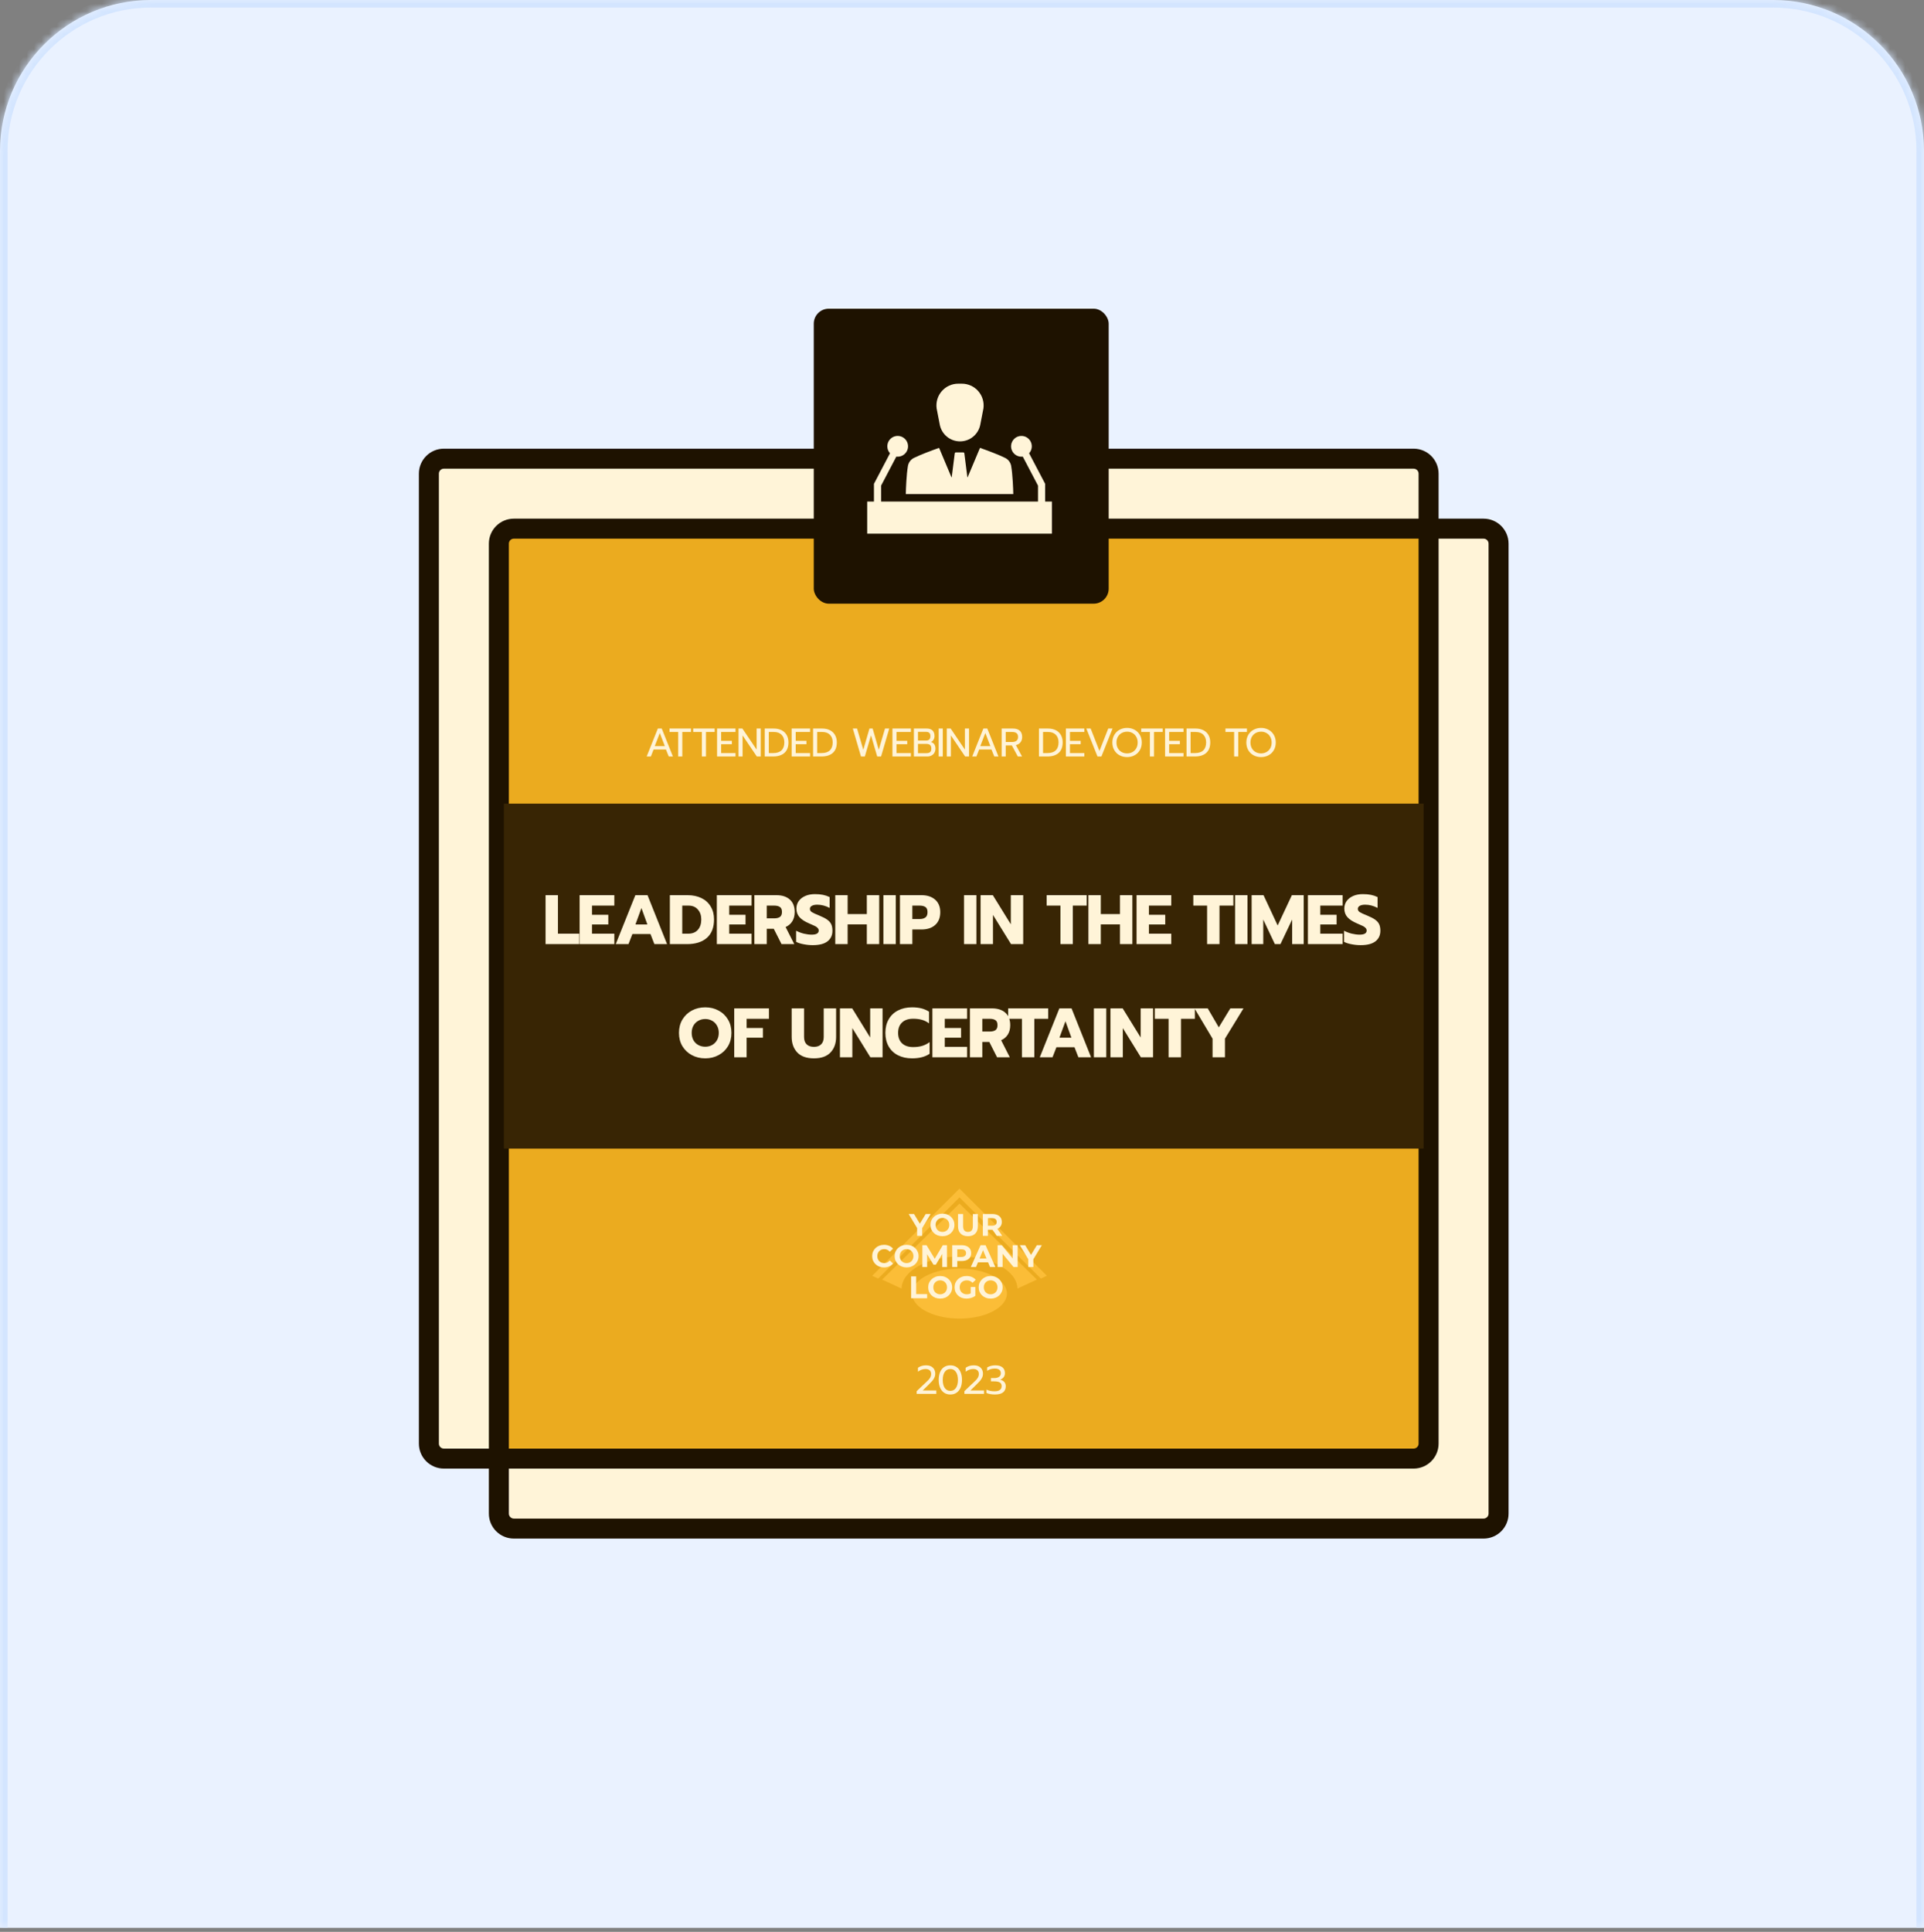<svg width="255" height="256" viewBox="0 0 255 256" fill="none" xmlns="http://www.w3.org/2000/svg">
<rect x="0" y="0" width="255" height="256" fill="#808080" stroke="none"/>
<mask id="path-1-inside-1_49_162" fill="white">
<path d="M0 20C0 8.954 8.954 0 20 0H235C246.046 0 255 8.954 255 20V255.467H0V20Z"/>
</mask>
<path d="M0 20C0 8.954 8.954 0 20 0H235C246.046 0 255 8.954 255 20V255.467H0V20Z" fill="#EAF2FF"/>
<path d="M-1 20C-1 8.402 8.402 -1 20 -1H235C246.598 -1 256 8.402 256 20H254C254 9.507 245.493 1 235 1H20C9.507 1 1 9.507 1 20H-1ZM255 255.467H0H255ZM-1 255.467V20C-1 8.402 8.402 -1 20 -1V1C9.507 1 1 9.507 1 20V255.467H-1ZM235 -1C246.598 -1 256 8.402 256 20V255.467H254V20C254 9.507 245.493 1 235 1V-1Z" fill="#D3E5FF" mask="url(#path-1-inside-1_49_162)"/>
<path fill-rule="evenodd" clip-rule="evenodd" d="M191.328 68.753V192.602C191.328 193.7 190.438 194.59 189.341 194.59H64.129V70.741C64.129 69.643 65.019 68.753 66.117 68.753H191.328Z" fill="#EBAB1F"/>
<path d="M127.167 159.494L137.42 169.565L134.848 170.757C134.801 168.402 131.379 166.501 127.17 166.501C122.961 166.501 119.539 168.4 119.491 170.757L116.919 169.565L127.167 159.494Z" fill="#FBBD37"/>
<path d="M138.742 169.059L137.948 169.43L127.17 158.671L116.39 169.432L115.596 169.061L127.17 157.507L138.742 169.059Z" fill="#FBBD37"/>
<path d="M133.452 171.42C133.452 173.186 130.832 174.63 127.53 174.729L127.332 174.733H127.008L126.81 174.729C123.507 174.63 120.887 173.186 120.887 171.42C120.887 171.359 120.89 171.299 120.896 171.238C121.075 169.493 123.815 168.108 127.17 168.108C130.526 168.108 133.265 169.494 133.443 171.238C133.449 171.299 133.452 171.359 133.452 171.42Z" fill="#FBBD37"/>
<path d="M121.553 163.768V162.585L121.707 162.99L120.431 160.873H121.144L122.121 162.498H121.711L122.692 160.873H123.35L122.075 162.99L122.224 162.585V163.768H121.553Z" fill="#FFF4D8"/>
<path d="M124.914 163.817C124.684 163.817 124.472 163.78 124.276 163.706C124.083 163.631 123.914 163.526 123.771 163.391C123.63 163.256 123.52 163.098 123.44 162.916C123.362 162.734 123.324 162.535 123.324 162.32C123.324 162.105 123.362 161.907 123.44 161.725C123.52 161.543 123.631 161.385 123.775 161.25C123.918 161.115 124.087 161.01 124.28 160.935C124.473 160.861 124.683 160.824 124.909 160.824C125.139 160.824 125.348 160.861 125.539 160.935C125.732 161.01 125.899 161.115 126.04 161.25C126.183 161.385 126.295 161.543 126.375 161.725C126.455 161.904 126.495 162.103 126.495 162.32C126.495 162.535 126.455 162.735 126.375 162.92C126.295 163.102 126.183 163.26 126.04 163.395C125.899 163.528 125.732 163.631 125.539 163.706C125.348 163.78 125.14 163.817 124.914 163.817ZM124.909 163.247C125.039 163.247 125.158 163.225 125.265 163.18C125.376 163.136 125.473 163.073 125.555 162.99C125.638 162.908 125.702 162.81 125.746 162.697C125.793 162.584 125.816 162.458 125.816 162.32C125.816 162.183 125.793 162.057 125.746 161.944C125.702 161.831 125.638 161.733 125.555 161.651C125.475 161.568 125.38 161.505 125.27 161.46C125.159 161.416 125.039 161.394 124.909 161.394C124.78 161.394 124.66 161.416 124.549 161.46C124.442 161.505 124.346 161.568 124.263 161.651C124.181 161.733 124.116 161.831 124.069 161.944C124.025 162.057 124.003 162.183 124.003 162.32C124.003 162.456 124.025 162.581 124.069 162.697C124.116 162.81 124.179 162.908 124.259 162.99C124.342 163.073 124.439 163.136 124.549 163.18C124.66 163.225 124.78 163.247 124.909 163.247Z" fill="#FFF4D8"/>
<path d="M128.287 163.817C127.876 163.817 127.554 163.703 127.322 163.474C127.09 163.245 126.975 162.919 126.975 162.494V160.873H127.645V162.469C127.645 162.745 127.702 162.943 127.815 163.065C127.928 163.186 128.087 163.247 128.291 163.247C128.495 163.247 128.654 163.186 128.767 163.065C128.881 162.943 128.937 162.745 128.937 162.469V160.873H129.6V162.494C129.6 162.919 129.484 163.245 129.252 163.474C129.02 163.703 128.698 163.817 128.287 163.817Z" fill="#FFF4D8"/>
<path d="M130.262 163.768V160.873H131.517C131.777 160.873 132 160.916 132.188 161.002C132.376 161.084 132.52 161.204 132.623 161.361C132.725 161.518 132.776 161.706 132.776 161.924C132.776 162.139 132.725 162.325 132.623 162.482C132.52 162.636 132.376 162.755 132.188 162.837C132 162.92 131.777 162.961 131.517 162.961H130.635L130.933 162.668V163.768H130.262ZM132.105 163.768L131.38 162.717H132.097L132.83 163.768H132.105ZM130.933 162.742L130.635 162.428H131.48C131.687 162.428 131.841 162.384 131.944 162.296C132.046 162.205 132.097 162.081 132.097 161.924C132.097 161.764 132.046 161.64 131.944 161.551C131.841 161.463 131.687 161.419 131.48 161.419H130.635L130.933 161.101V162.742Z" fill="#FFF4D8"/>
<path d="M117.166 167.952C116.942 167.952 116.734 167.916 116.54 167.844C116.35 167.77 116.184 167.665 116.044 167.53C115.903 167.395 115.792 167.237 115.712 167.055C115.635 166.873 115.596 166.673 115.596 166.455C115.596 166.237 115.635 166.038 115.712 165.856C115.792 165.674 115.903 165.515 116.044 165.38C116.187 165.245 116.354 165.142 116.545 165.07C116.735 164.996 116.943 164.958 117.17 164.958C117.421 164.958 117.647 165.003 117.849 165.091C118.053 165.176 118.224 165.303 118.362 165.471L117.932 165.868C117.832 165.755 117.722 165.671 117.6 165.616C117.479 165.558 117.347 165.529 117.203 165.529C117.068 165.529 116.943 165.551 116.83 165.595C116.717 165.639 116.619 165.703 116.536 165.785C116.454 165.868 116.389 165.966 116.342 166.079C116.298 166.192 116.275 166.317 116.275 166.455C116.275 166.593 116.298 166.718 116.342 166.831C116.389 166.944 116.454 167.042 116.536 167.125C116.619 167.208 116.717 167.271 116.83 167.315C116.943 167.359 117.068 167.381 117.203 167.381C117.347 167.381 117.479 167.354 117.6 167.299C117.722 167.241 117.832 167.154 117.932 167.038L118.362 167.435C118.224 167.603 118.053 167.731 117.849 167.82C117.647 167.908 117.42 167.952 117.166 167.952Z" fill="#FFF4D8"/>
<path d="M120.162 167.952C119.933 167.952 119.721 167.915 119.525 167.84C119.332 167.766 119.163 167.661 119.02 167.526C118.879 167.391 118.768 167.232 118.688 167.051C118.611 166.869 118.572 166.67 118.572 166.455C118.572 166.24 118.611 166.042 118.688 165.86C118.768 165.678 118.88 165.519 119.024 165.384C119.167 165.249 119.336 165.144 119.529 165.07C119.722 164.996 119.932 164.958 120.158 164.958C120.387 164.958 120.597 164.996 120.788 165.07C120.981 165.144 121.148 165.249 121.289 165.384C121.432 165.519 121.544 165.678 121.624 165.86C121.704 166.039 121.744 166.237 121.744 166.455C121.744 166.67 121.704 166.87 121.624 167.055C121.544 167.237 121.432 167.395 121.289 167.53C121.148 167.662 120.981 167.766 120.788 167.84C120.597 167.915 120.389 167.952 120.162 167.952ZM120.158 167.381C120.288 167.381 120.407 167.359 120.514 167.315C120.625 167.271 120.721 167.208 120.804 167.125C120.887 167.042 120.951 166.944 120.995 166.831C121.042 166.718 121.065 166.593 121.065 166.455C121.065 166.317 121.042 166.192 120.995 166.079C120.951 165.966 120.887 165.868 120.804 165.785C120.724 165.703 120.629 165.639 120.519 165.595C120.408 165.551 120.288 165.529 120.158 165.529C120.029 165.529 119.908 165.551 119.798 165.595C119.69 165.639 119.595 165.703 119.512 165.785C119.43 165.868 119.365 165.966 119.318 166.079C119.274 166.192 119.252 166.317 119.252 166.455C119.252 166.59 119.274 166.716 119.318 166.831C119.365 166.944 119.428 167.042 119.508 167.125C119.591 167.208 119.688 167.271 119.798 167.315C119.908 167.359 120.029 167.381 120.158 167.381Z" fill="#FFF4D8"/>
<path d="M122.248 167.902V165.008H122.803L124.037 167.051H123.743L124.956 165.008H125.507L125.515 167.902H124.886L124.882 165.971H124.998L124.029 167.596H123.726L122.737 165.971H122.878V167.902H122.248Z" fill="#FFF4D8"/>
<path d="M126.203 167.902V165.008H127.457C127.717 165.008 127.94 165.051 128.128 165.136C128.316 165.219 128.461 165.339 128.563 165.496C128.665 165.653 128.716 165.84 128.716 166.058C128.716 166.273 128.665 166.459 128.563 166.616C128.461 166.774 128.316 166.895 128.128 166.98C127.94 167.063 127.717 167.104 127.457 167.104H126.575L126.874 166.802V167.902H126.203ZM126.874 166.877L126.575 166.559H127.42C127.627 166.559 127.782 166.514 127.884 166.426C127.986 166.338 128.037 166.215 128.037 166.058C128.037 165.898 127.986 165.774 127.884 165.686C127.782 165.598 127.627 165.554 127.42 165.554H126.575L126.874 165.235V166.877Z" fill="#FFF4D8"/>
<path d="M128.668 167.902L129.96 165.008H130.623L131.919 167.902H131.215L130.155 165.347H130.42L129.356 167.902H128.668ZM129.314 167.282L129.492 166.774H130.983L131.165 167.282H129.314Z" fill="#FFF4D8"/>
<path d="M132.22 167.902V165.008H132.774L134.484 167.092H134.215V165.008H134.878V167.902H134.327L132.613 165.818H132.882V167.902H132.22Z" fill="#FFF4D8"/>
<path d="M136.284 167.902V166.72L136.437 167.125L135.162 165.008H135.874L136.851 166.633H136.441L137.423 165.008H138.081L136.806 167.125L136.955 166.72V167.902H136.284Z" fill="#FFF4D8"/>
<path d="M120.754 172.037V169.143H121.425V171.491H122.878V172.037H120.754Z" fill="#FFF4D8"/>
<path d="M124.612 172.087C124.383 172.087 124.171 172.049 123.975 171.975C123.781 171.901 123.613 171.796 123.47 171.661C123.329 171.526 123.218 171.367 123.138 171.185C123.061 171.003 123.022 170.805 123.022 170.59C123.022 170.375 123.061 170.176 123.138 169.994C123.218 169.813 123.33 169.654 123.474 169.519C123.617 169.384 123.786 169.279 123.979 169.205C124.172 169.13 124.382 169.093 124.608 169.093C124.837 169.093 125.047 169.13 125.238 169.205C125.431 169.279 125.598 169.384 125.739 169.519C125.882 169.654 125.994 169.813 126.074 169.994C126.154 170.174 126.194 170.372 126.194 170.59C126.194 170.805 126.154 171.005 126.074 171.189C125.994 171.371 125.882 171.53 125.739 171.665C125.598 171.797 125.431 171.901 125.238 171.975C125.047 172.049 124.839 172.087 124.612 172.087ZM124.608 171.516C124.738 171.516 124.857 171.494 124.964 171.45C125.075 171.406 125.171 171.342 125.254 171.26C125.337 171.177 125.4 171.079 125.445 170.966C125.491 170.853 125.515 170.728 125.515 170.59C125.515 170.452 125.491 170.327 125.445 170.214C125.4 170.101 125.337 170.003 125.254 169.92C125.174 169.837 125.079 169.774 124.968 169.73C124.858 169.686 124.738 169.664 124.608 169.664C124.478 169.664 124.358 169.686 124.248 169.73C124.14 169.774 124.045 169.837 123.962 169.92C123.879 170.003 123.815 170.101 123.768 170.214C123.723 170.327 123.701 170.452 123.701 170.59C123.701 170.725 123.723 170.85 123.768 170.966C123.815 171.079 123.878 171.177 123.958 171.26C124.041 171.342 124.138 171.406 124.248 171.45C124.358 171.494 124.478 171.516 124.608 171.516Z" fill="#FFF4D8"/>
<path d="M128.098 172.087C127.868 172.087 127.657 172.051 127.464 171.979C127.274 171.905 127.107 171.8 126.963 171.665C126.822 171.53 126.712 171.371 126.632 171.189C126.555 171.007 126.516 170.808 126.516 170.59C126.516 170.372 126.555 170.172 126.632 169.99C126.712 169.808 126.824 169.65 126.967 169.515C127.111 169.38 127.279 169.276 127.472 169.205C127.666 169.13 127.878 169.093 128.11 169.093C128.367 169.093 128.597 169.136 128.802 169.221C129.009 169.307 129.182 169.431 129.323 169.593L128.893 169.99C128.788 169.88 128.673 169.799 128.549 169.746C128.425 169.691 128.289 169.664 128.143 169.664C128.002 169.664 127.874 169.686 127.758 169.73C127.642 169.774 127.541 169.837 127.456 169.92C127.373 170.003 127.308 170.101 127.261 170.214C127.217 170.327 127.195 170.452 127.195 170.59C127.195 170.725 127.217 170.849 127.261 170.962C127.308 171.075 127.373 171.174 127.456 171.26C127.541 171.342 127.641 171.406 127.754 171.45C127.87 171.494 127.997 171.516 128.135 171.516C128.267 171.516 128.396 171.495 128.52 171.454C128.647 171.41 128.77 171.337 128.888 171.235L129.269 171.719C129.112 171.837 128.928 171.928 128.719 171.991C128.512 172.055 128.305 172.087 128.098 172.087ZM128.657 171.632V170.544H129.269V171.719L128.657 171.632Z" fill="#FFF4D8"/>
<path d="M131.3 172.087C131.071 172.087 130.859 172.049 130.663 171.975C130.469 171.901 130.301 171.796 130.157 171.661C130.017 171.526 129.906 171.367 129.826 171.185C129.749 171.003 129.71 170.805 129.71 170.59C129.71 170.375 129.749 170.176 129.826 169.994C129.906 169.813 130.018 169.654 130.162 169.519C130.305 169.384 130.474 169.279 130.667 169.205C130.86 169.13 131.07 169.093 131.296 169.093C131.525 169.093 131.735 169.13 131.925 169.205C132.119 169.279 132.286 169.384 132.426 169.519C132.57 169.654 132.682 169.813 132.762 169.994C132.842 170.174 132.882 170.372 132.882 170.59C132.882 170.805 132.842 171.005 132.762 171.189C132.682 171.371 132.57 171.53 132.426 171.665C132.286 171.797 132.119 171.901 131.925 171.975C131.735 172.049 131.527 172.087 131.3 172.087ZM131.296 171.516C131.426 171.516 131.545 171.494 131.652 171.45C131.763 171.406 131.859 171.342 131.942 171.26C132.025 171.177 132.088 171.079 132.133 170.966C132.179 170.853 132.203 170.728 132.203 170.59C132.203 170.452 132.179 170.327 132.133 170.214C132.088 170.101 132.025 170.003 131.942 169.92C131.862 169.837 131.767 169.774 131.656 169.73C131.546 169.686 131.426 169.664 131.296 169.664C131.166 169.664 131.046 169.686 130.936 169.73C130.828 169.774 130.733 169.837 130.65 169.92C130.567 170.003 130.503 170.101 130.456 170.214C130.411 170.327 130.389 170.452 130.389 170.59C130.389 170.725 130.411 170.85 130.456 170.966C130.503 171.079 130.566 171.177 130.646 171.26C130.729 171.342 130.825 171.406 130.936 171.45C131.046 171.494 131.166 171.516 131.296 171.516Z" fill="#FFF4D8"/>
<mask id="path-8-outside-2_49_162" maskUnits="userSpaceOnUse" x="54.842" y="58.782" width="146" height="146" fill="black">
<rect fill="white" x="54.842" y="58.782" width="146" height="146"/>
<path fill-rule="evenodd" clip-rule="evenodd" d="M58.829 60.782C57.731 60.782 56.842 61.671 56.842 62.769V191.298C56.842 192.396 57.731 193.286 58.829 193.286H66.117V200.573C66.117 201.671 67.007 202.561 68.104 202.561H196.628C197.726 202.561 198.616 201.671 198.616 200.573V72.044C198.616 70.946 197.726 70.056 196.628 70.056H189.341V62.769C189.341 61.671 188.451 60.782 187.353 60.782H58.829ZM189.341 70.056H68.104C67.007 70.056 66.117 70.946 66.117 72.044V193.286H187.353C188.451 193.286 189.341 192.396 189.341 191.298V70.056Z"/>
</mask>
<path fill-rule="evenodd" clip-rule="evenodd" d="M58.829 60.782C57.731 60.782 56.842 61.671 56.842 62.769V191.298C56.842 192.396 57.731 193.286 58.829 193.286H66.117V200.573C66.117 201.671 67.007 202.561 68.104 202.561H196.628C197.726 202.561 198.616 201.671 198.616 200.573V72.044C198.616 70.946 197.726 70.056 196.628 70.056H189.341V62.769C189.341 61.671 188.451 60.782 187.353 60.782H58.829ZM189.341 70.056H68.104C67.007 70.056 66.117 70.946 66.117 72.044V193.286H187.353C188.451 193.286 189.341 192.396 189.341 191.298V70.056Z" fill="#FFF4D8"/>
<path d="M58.167 62.769C58.167 62.403 58.463 62.106 58.829 62.106V59.456C57 59.456 55.517 60.94 55.517 62.769H58.167ZM58.167 191.298V62.769H55.517V191.298H58.167ZM58.829 191.961C58.463 191.961 58.167 191.664 58.167 191.298H55.517C55.517 193.128 57 194.611 58.829 194.611V191.961ZM66.117 191.961H58.829V194.611H66.117V191.961ZM67.442 200.573V193.286H64.792V200.573H67.442ZM68.104 201.236C67.738 201.236 67.442 200.939 67.442 200.573H64.792C64.792 202.402 66.275 203.886 68.104 203.886V201.236ZM196.628 201.236H68.104V203.886H196.628V201.236ZM197.291 200.573C197.291 200.939 196.994 201.236 196.628 201.236V203.886C198.458 203.886 199.941 202.403 199.941 200.573H197.291ZM197.291 72.044V200.573H199.941V72.044H197.291ZM196.628 71.381C196.994 71.381 197.291 71.678 197.291 72.044H199.941C199.941 70.215 198.458 68.731 196.628 68.731V71.381ZM189.341 71.381H196.628V68.731H189.341V71.381ZM188.016 62.769V70.056H190.666V62.769H188.016ZM187.353 62.106C187.719 62.106 188.016 62.403 188.016 62.769H190.666C190.666 60.94 189.183 59.456 187.353 59.456V62.106ZM58.829 62.106H187.353V59.456H58.829V62.106ZM68.104 71.381H189.341V68.731H68.104V71.381ZM67.442 72.044C67.442 71.678 67.738 71.381 68.104 71.381V68.731C66.275 68.731 64.792 70.214 64.792 72.044H67.442ZM67.442 193.286V72.044H64.792V193.286H67.442ZM187.353 191.961H66.117V194.611H187.353V191.961ZM188.016 191.298C188.016 191.664 187.719 191.961 187.353 191.961V194.611C189.183 194.611 190.666 193.128 190.666 191.298H188.016ZM188.016 70.056V191.298H190.666V70.056H188.016Z" fill="#1E1200" mask="url(#path-8-outside-2_49_162)"/>
<rect x="66.779" y="106.496" width="121.899" height="45.714" fill="#382504"/>
<rect x="107.854" y="40.906" width="39.087" height="39.089" rx="1.988" fill="#1E1200"/>
<path d="M121.493 184.355L122.293 183.587C122.364 183.516 122.463 183.424 122.59 183.311C122.791 183.127 122.945 182.979 123.051 182.866C123.157 182.753 123.244 182.633 123.311 182.506C123.378 182.375 123.411 182.235 123.411 182.087C123.411 181.868 123.348 181.702 123.221 181.589C123.093 181.472 122.908 181.414 122.664 181.414C122.498 181.414 122.327 181.444 122.15 181.504C121.977 181.564 121.814 181.652 121.662 181.769V181.25C121.959 181.034 122.321 180.926 122.749 180.926C123.131 180.926 123.427 181.029 123.639 181.234C123.851 181.435 123.957 181.711 123.957 182.06C123.957 182.23 123.92 182.393 123.846 182.548C123.775 182.703 123.675 182.857 123.544 183.009C123.413 183.158 123.237 183.339 123.014 183.555L122.293 184.26H124.095V184.71H121.493V184.355ZM125.956 184.79C125.638 184.79 125.362 184.712 125.129 184.557C124.899 184.401 124.723 184.179 124.599 183.889C124.475 183.599 124.413 183.256 124.413 182.861C124.413 182.465 124.474 182.122 124.594 181.833C124.717 181.539 124.894 181.315 125.124 181.159C125.357 181.004 125.634 180.926 125.956 180.926C126.277 180.926 126.553 181.004 126.783 181.159C127.016 181.315 127.192 181.539 127.313 181.833C127.436 182.122 127.498 182.465 127.498 182.861C127.498 183.256 127.436 183.599 127.313 183.889C127.189 184.179 127.01 184.401 126.777 184.557C126.548 184.712 126.274 184.79 125.956 184.79ZM125.956 184.313C126.27 184.313 126.516 184.184 126.692 183.926C126.873 183.665 126.963 183.311 126.963 182.866C126.963 182.421 126.874 182.067 126.698 181.806C126.521 181.545 126.274 181.414 125.956 181.414C125.638 181.414 125.39 181.545 125.214 181.806C125.037 182.067 124.949 182.421 124.949 182.866C124.949 183.311 125.037 183.665 125.214 183.926C125.394 184.184 125.641 184.313 125.956 184.313ZM127.815 184.355L128.616 183.587C128.686 183.516 128.785 183.424 128.913 183.311C129.114 183.127 129.268 182.979 129.374 182.866C129.48 182.753 129.566 182.633 129.633 182.506C129.7 182.375 129.734 182.235 129.734 182.087C129.734 181.868 129.67 181.702 129.543 181.589C129.416 181.472 129.231 181.414 128.987 181.414C128.821 181.414 128.649 181.444 128.473 181.504C128.299 181.564 128.137 181.652 127.985 181.769V181.25C128.282 181.034 128.644 180.926 129.072 180.926C129.453 180.926 129.75 181.029 129.962 181.234C130.174 181.435 130.28 181.711 130.28 182.06C130.28 182.23 130.243 182.393 130.169 182.548C130.098 182.703 129.997 182.857 129.867 183.009C129.736 183.158 129.559 183.339 129.337 183.555L128.616 184.26H130.418V184.71H127.815V184.355ZM131.865 184.79C131.649 184.79 131.443 184.772 131.245 184.737C131.051 184.705 130.881 184.656 130.736 184.589V184.143C131.065 184.292 131.418 184.366 131.796 184.366C132.121 184.366 132.361 184.308 132.517 184.191C132.676 184.071 132.755 183.901 132.755 183.682C132.755 183.456 132.674 183.295 132.512 183.2C132.349 183.101 132.102 183.052 131.77 183.052H131.335V182.617H131.759C132.024 182.617 132.238 182.564 132.4 182.458C132.563 182.348 132.644 182.189 132.644 181.981C132.644 181.776 132.577 181.621 132.443 181.515C132.308 181.409 132.114 181.356 131.86 181.356C131.662 181.356 131.483 181.378 131.324 181.424C131.165 181.47 131.001 181.546 130.831 181.652V181.207C131.142 181.02 131.506 180.926 131.923 180.926C132.337 180.926 132.651 181.018 132.867 181.202C133.082 181.386 133.19 181.64 133.19 181.965C133.19 182.163 133.137 182.336 133.031 182.484C132.925 182.633 132.766 182.748 132.554 182.829C132.794 182.885 132.978 182.988 133.105 183.136C133.236 183.285 133.301 183.472 133.301 183.698C133.301 184.034 133.186 184.301 132.957 184.498C132.727 184.693 132.363 184.79 131.865 184.79Z" fill="#FFF4D8"/>
<path d="M72.307 118.625H73.949V123.727H76.769V125.109H72.307V118.625ZM76.82 118.625H81.421V120.007H78.462V121.222H80.623V122.512H78.462V123.727H81.421V125.109H76.82V118.625ZM84.207 118.625H85.821L88.409 125.109H86.73L86.211 123.773H83.818L83.298 125.109H81.61L84.207 118.625ZM85.803 122.512L85.014 120.332L84.217 122.512H85.803ZM88.782 118.625H91.11C91.821 118.625 92.442 118.755 92.974 119.015C93.506 119.275 93.914 119.649 94.198 120.137C94.489 120.619 94.634 121.185 94.634 121.835C94.634 122.91 94.319 123.727 93.688 124.283C93.058 124.833 92.183 125.109 91.064 125.109H88.782V118.625ZM91.203 123.727C91.765 123.727 92.195 123.557 92.492 123.217C92.795 122.876 92.946 122.416 92.946 121.835C92.946 121.303 92.795 120.867 92.492 120.527C92.195 120.18 91.784 120.007 91.258 120.007H90.424V123.727H91.203ZM95.007 118.625H99.608V120.007H96.649V121.222H98.81V122.512H96.649V123.727H99.608V125.109H95.007V118.625ZM99.982 118.625H102.895C103.655 118.625 104.249 118.817 104.675 119.2C105.108 119.584 105.325 120.134 105.325 120.851C105.325 121.334 105.22 121.745 105.009 122.085C104.799 122.425 104.502 122.679 104.119 122.846L105.269 125.109H103.581L102.551 123.077H101.624V125.109H99.982V118.625ZM102.607 121.695C102.935 121.695 103.188 121.634 103.368 121.51C103.547 121.38 103.637 121.161 103.637 120.851C103.637 120.53 103.547 120.31 103.368 120.193C103.195 120.069 102.941 120.007 102.607 120.007H101.624V121.695H102.607ZM107.722 125.248C107.314 125.248 106.909 125.208 106.507 125.127C106.105 125.053 105.774 124.948 105.515 124.812V123.337C105.849 123.51 106.195 123.64 106.554 123.727C106.918 123.813 107.265 123.857 107.592 123.857C107.895 123.857 108.124 123.81 108.279 123.717C108.433 123.625 108.511 123.492 108.511 123.319C108.511 123.189 108.467 123.077 108.381 122.985C108.3 122.886 108.18 122.796 108.019 122.716C107.858 122.635 107.608 122.524 107.268 122.382C106.668 122.128 106.232 121.847 105.96 121.538C105.688 121.229 105.552 120.848 105.552 120.397C105.552 120.026 105.654 119.695 105.858 119.404C106.068 119.114 106.359 118.888 106.73 118.727C107.101 118.567 107.527 118.486 108.01 118.486C108.405 118.486 108.758 118.517 109.067 118.579C109.376 118.641 109.673 118.74 109.957 118.876V120.313C109.413 120.029 108.866 119.887 108.316 119.887C108.019 119.887 107.781 119.936 107.602 120.035C107.428 120.128 107.342 120.264 107.342 120.443C107.342 120.623 107.432 120.768 107.611 120.879C107.79 120.99 108.121 121.142 108.603 121.334C109.042 121.513 109.382 121.689 109.624 121.862C109.871 122.035 110.05 122.236 110.162 122.465C110.273 122.694 110.328 122.985 110.328 123.337C110.328 123.937 110.109 124.407 109.67 124.747C109.237 125.081 108.588 125.248 107.722 125.248ZM110.703 118.625H112.344V121.13H114.886V118.625H116.527V125.109H114.886V122.493H112.344V125.109H110.703V118.625ZM117.082 118.625H118.723V125.109H117.082V118.625ZM119.276 118.625H122.133C122.887 118.625 123.49 118.823 123.942 119.219C124.393 119.615 124.619 120.168 124.619 120.879C124.619 121.609 124.393 122.175 123.942 122.577C123.496 122.972 122.894 123.17 122.133 123.17H120.918V125.109H119.276V118.625ZM121.873 121.788C122.201 121.788 122.458 121.72 122.643 121.584C122.835 121.448 122.931 121.213 122.931 120.879C122.931 120.545 122.838 120.317 122.652 120.193C122.467 120.069 122.207 120.007 121.873 120.007H120.918V121.788H121.873ZM127.768 118.625H129.41V125.109H127.768V118.625ZM129.963 118.625H131.586L133.97 122.484V118.625H135.611V125.109H133.998L131.605 121.241V125.109H129.963V118.625ZM140.546 120.007H138.719V118.625H144.025V120.007H142.188V125.109H140.546V120.007ZM144.255 118.625H145.896V121.13H148.438V118.625H150.079V125.109H148.438V122.493H145.896V125.109H144.255V118.625ZM150.634 118.625H155.234V120.007H152.275V121.222H154.437V122.512H152.275V123.727H155.234V125.109H150.634V118.625ZM159.985 120.007H158.158V118.625H163.464V120.007H161.627V125.109H159.985V120.007ZM163.694 118.625H165.335V125.109H163.694V118.625ZM165.888 118.625H167.465L169.338 122.641L171.221 118.625H172.789V125.109H171.258V121.853L169.709 125.109H168.967L167.428 121.853V125.109H165.888V118.625ZM173.345 118.625H177.946V120.007H174.987V121.222H177.148V122.512H174.987V123.727H177.946V125.109H173.345V118.625ZM180.342 125.248C179.934 125.248 179.529 125.208 179.127 125.127C178.725 125.053 178.395 124.948 178.135 124.812V123.337C178.469 123.51 178.815 123.64 179.174 123.727C179.538 123.813 179.885 123.857 180.212 123.857C180.515 123.857 180.744 123.81 180.899 123.717C181.053 123.625 181.131 123.492 181.131 123.319C181.131 123.189 181.087 123.077 181.001 122.985C180.92 122.886 180.8 122.796 180.639 122.716C180.478 122.635 180.228 122.524 179.888 122.382C179.288 122.128 178.852 121.847 178.58 121.538C178.308 121.229 178.172 120.848 178.172 120.397C178.172 120.026 178.274 119.695 178.478 119.404C178.688 119.114 178.979 118.888 179.35 118.727C179.721 118.567 180.148 118.486 180.63 118.486C181.026 118.486 181.378 118.517 181.687 118.579C181.996 118.641 182.293 118.74 182.578 118.876V120.313C182.033 120.029 181.486 119.887 180.936 119.887C180.639 119.887 180.401 119.936 180.222 120.035C180.049 120.128 179.962 120.264 179.962 120.443C179.962 120.623 180.052 120.768 180.231 120.879C180.41 120.99 180.741 121.142 181.223 121.334C181.662 121.513 182.003 121.689 182.244 121.862C182.491 122.035 182.67 122.236 182.782 122.465C182.893 122.694 182.949 122.985 182.949 123.337C182.949 123.937 182.729 124.407 182.29 124.747C181.857 125.081 181.208 125.248 180.342 125.248ZM93.475 140.248C92.819 140.248 92.226 140.106 91.694 139.821C91.168 139.537 90.751 139.141 90.442 138.634C90.139 138.121 89.987 137.533 89.987 136.872C89.987 136.21 90.139 135.623 90.442 135.109C90.751 134.596 91.168 134.197 91.694 133.913C92.226 133.628 92.819 133.486 93.475 133.486C94.124 133.486 94.711 133.628 95.237 133.913C95.769 134.197 96.186 134.596 96.489 135.109C96.792 135.623 96.944 136.21 96.944 136.872C96.944 137.533 96.792 138.121 96.489 138.634C96.186 139.141 95.769 139.537 95.237 139.821C94.711 140.106 94.124 140.248 93.475 140.248ZM93.475 138.708C93.802 138.708 94.102 138.634 94.374 138.485C94.646 138.337 94.863 138.124 95.024 137.846C95.184 137.567 95.265 137.243 95.265 136.872C95.265 136.501 95.184 136.179 95.024 135.907C94.869 135.629 94.656 135.415 94.384 135.267C94.112 135.112 93.809 135.035 93.475 135.035C93.135 135.035 92.829 135.112 92.556 135.267C92.284 135.415 92.068 135.629 91.907 135.907C91.753 136.179 91.675 136.501 91.675 136.872C91.675 137.243 91.753 137.567 91.907 137.846C92.068 138.124 92.284 138.337 92.556 138.485C92.835 138.634 93.141 138.708 93.475 138.708ZM97.313 133.625H101.913V135.007H98.954V136.222H101.116V137.512H98.954V140.109H97.313V133.625ZM107.875 140.248C106.898 140.248 106.162 139.988 105.667 139.469C105.173 138.943 104.925 138.251 104.925 137.391V133.625H106.567V137.41C106.567 137.842 106.681 138.17 106.91 138.393C107.145 138.615 107.467 138.727 107.875 138.727C108.283 138.727 108.601 138.615 108.83 138.393C109.059 138.17 109.173 137.842 109.173 137.41V133.625H110.815V137.391C110.815 138.257 110.568 138.949 110.073 139.469C109.584 139.988 108.852 140.248 107.875 140.248ZM111.324 133.625H112.947L115.33 137.484V133.625H116.972V140.109H115.358L112.965 136.241V140.109H111.324V133.625ZM120.879 140.248C120.174 140.248 119.553 140.112 119.015 139.84C118.483 139.568 118.072 139.178 117.781 138.671C117.49 138.158 117.345 137.558 117.345 136.872C117.345 136.185 117.49 135.589 117.781 135.082C118.072 134.568 118.483 134.176 119.015 133.904C119.553 133.625 120.174 133.486 120.879 133.486C121.343 133.486 121.757 133.533 122.122 133.625C122.487 133.718 122.824 133.863 123.133 134.061V135.619C122.861 135.403 122.552 135.245 122.205 135.146C121.865 135.048 121.473 134.998 121.027 134.998C120.39 134.998 119.899 135.165 119.553 135.499C119.206 135.827 119.033 136.284 119.033 136.872C119.033 137.459 119.206 137.92 119.553 138.254C119.905 138.588 120.397 138.754 121.027 138.754C121.473 138.754 121.871 138.702 122.224 138.597C122.576 138.492 122.904 138.325 123.207 138.096V139.645C122.62 140.047 121.844 140.248 120.879 140.248ZM123.575 133.625H128.175V135.007H125.216V136.222H127.378V137.512H125.216V138.727H128.175V140.109H123.575V133.625ZM128.55 133.625H131.462C132.223 133.625 132.816 133.817 133.243 134.2C133.676 134.584 133.892 135.134 133.892 135.851C133.892 136.334 133.787 136.745 133.577 137.085C133.367 137.425 133.07 137.679 132.687 137.846L133.837 140.109H132.149L131.119 138.077H130.192V140.109H128.55V133.625ZM131.175 136.695C131.503 136.695 131.756 136.634 131.935 136.51C132.115 136.38 132.204 136.161 132.204 135.851C132.204 135.53 132.115 135.31 131.935 135.193C131.762 135.069 131.509 135.007 131.175 135.007H130.192V136.695H131.175ZM135.444 135.007H133.617V133.625H138.923V135.007H137.086V140.109H135.444V135.007ZM140.405 133.625H142.019L144.606 140.109H142.928L142.408 138.773H140.015L139.496 140.109H137.808L140.405 133.625ZM142 137.512L141.212 135.332L140.414 137.512H142ZM144.979 133.625H146.621V140.109H144.979V133.625ZM147.174 133.625H148.797L151.181 137.484V133.625H152.822V140.109H151.208L148.815 136.241V140.109H147.174V133.625ZM154.883 135.007H153.056V133.625H158.362V135.007H156.525V140.109H154.883V135.007ZM160.708 137.641L158.315 133.625H160.068L161.534 136.139L163.064 133.625H164.808L162.35 137.641V140.109H160.708V137.641Z" fill="#FFF4D8"/>
<path d="M138.521 66.462V64.117L136.395 60.066C136.606 59.832 136.731 59.532 136.748 59.217C136.765 58.902 136.673 58.59 136.489 58.335C136.304 58.079 136.037 57.895 135.733 57.813C135.429 57.731 135.106 57.756 134.818 57.884C134.53 58.012 134.295 58.235 134.152 58.516C134.009 58.797 133.966 59.119 134.031 59.428C134.097 59.736 134.266 60.013 134.511 60.212C134.755 60.41 135.061 60.519 135.376 60.519C135.436 60.519 135.496 60.515 135.555 60.507L137.573 64.352V66.462H116.779V64.352L118.796 60.507C119.073 60.543 119.355 60.494 119.603 60.367C119.852 60.239 120.056 60.038 120.188 59.791C120.319 59.544 120.373 59.263 120.341 58.985C120.309 58.706 120.193 58.445 120.009 58.234C119.824 58.024 119.581 57.875 119.309 57.807C119.038 57.739 118.753 57.755 118.492 57.854C118.23 57.952 118.005 58.129 117.846 58.359C117.687 58.589 117.602 58.862 117.602 59.142C117.601 59.483 117.728 59.813 117.957 60.066L115.83 64.117V66.462H114.935V70.722H139.416V66.462H138.521Z" fill="#FFF4D8"/>
<path d="M124.555 56.274C124.677 56.898 125.011 57.461 125.5 57.865C125.99 58.269 126.605 58.49 127.239 58.49C127.874 58.49 128.488 58.269 128.978 57.865C129.468 57.461 129.802 56.898 129.923 56.274L130.34 54.119C130.396 53.711 130.363 53.296 130.245 52.902C130.127 52.507 129.926 52.143 129.656 51.833C129.386 51.523 129.052 51.274 128.678 51.104C128.304 50.933 127.898 50.845 127.487 50.845H126.991C126.58 50.845 126.174 50.933 125.8 51.104C125.426 51.274 125.093 51.523 124.822 51.833C124.552 52.143 124.351 52.507 124.233 52.902C124.115 53.296 124.083 53.711 124.138 54.119L124.555 56.274Z" fill="#FFF4D8"/>
<path d="M120.123 63.802C120.103 64.135 120.087 64.448 120.076 64.712C120.058 65.167 120.053 65.472 120.053 65.472H134.298C134.298 65.472 134.293 65.167 134.275 64.712C134.264 64.448 134.248 64.135 134.228 63.802C134.185 63.117 134.119 62.349 134.018 61.755C134.011 61.708 134 61.661 133.987 61.615C133.932 61.415 133.836 61.228 133.705 61.067C133.574 60.907 133.41 60.776 133.224 60.683C132.377 60.26 130.907 59.712 129.899 59.352C129.87 59.393 129.847 59.437 129.829 59.483C129.317 60.698 128.806 61.913 128.295 63.13C128.279 63.167 128.264 63.204 128.247 63.242C128.236 63.242 128.213 63.243 128.213 63.243L127.812 60.082C127.807 60.045 127.789 60.01 127.761 59.985C127.732 59.96 127.696 59.947 127.658 59.947H126.693C126.655 59.947 126.619 59.96 126.59 59.985C126.562 60.01 126.544 60.045 126.539 60.082L126.138 63.243C126.138 63.243 126.115 63.242 126.104 63.242C126.087 63.204 126.072 63.167 126.056 63.13C125.545 61.914 125.033 60.699 124.521 59.483C124.504 59.437 124.481 59.393 124.452 59.352C123.444 59.712 121.974 60.26 121.127 60.683C120.941 60.776 120.777 60.907 120.646 61.067C120.514 61.228 120.419 61.415 120.364 61.615C120.351 61.661 120.34 61.708 120.333 61.755C120.232 62.349 120.166 63.117 120.123 63.802Z" fill="#FFF4D8"/>
<path d="M87.187 96.542H87.706L89.185 100.247H88.634L88.263 99.324H86.625L86.265 100.247H85.708L87.187 96.542ZM88.115 98.874L87.447 97.141L86.779 98.874H88.115ZM89.885 96.998H88.735V96.542H91.581V96.998H90.431V100.247H89.885V96.998ZM93.023 96.998H91.873V96.542H94.719V96.998H93.569V100.247H93.023V96.998ZM95.037 96.542H97.48V96.998H95.577V98.169H96.998V98.62H95.577V99.796H97.48V100.247H95.037V96.542ZM97.88 96.542H98.394L100.281 99.335V96.542H100.827V100.247H100.307L98.42 97.453V100.247H97.88V96.542ZM101.354 96.542H102.547C102.946 96.542 103.292 96.616 103.586 96.764C103.879 96.913 104.103 97.125 104.259 97.4C104.418 97.676 104.497 98.001 104.497 98.376C104.497 98.99 104.319 99.457 103.962 99.775C103.608 100.089 103.112 100.247 102.473 100.247H101.354V96.542ZM102.467 99.796C102.962 99.796 103.333 99.674 103.58 99.43C103.828 99.187 103.951 98.835 103.951 98.376C103.951 97.952 103.829 97.616 103.586 97.369C103.345 97.121 103.001 96.998 102.552 96.998H101.895V99.796H102.467ZM104.922 96.542H107.365V96.998H105.462V98.169H106.883V98.62H105.462V99.796H107.365V100.247H104.922V96.542ZM107.765 96.542H108.957C109.357 96.542 109.703 96.616 109.996 96.764C110.289 96.913 110.514 97.125 110.669 97.4C110.828 97.676 110.908 98.001 110.908 98.376C110.908 98.99 110.729 99.457 110.372 99.775C110.019 100.089 109.523 100.247 108.883 100.247H107.765V96.542ZM108.878 99.796C109.372 99.796 109.743 99.674 109.991 99.43C110.238 99.187 110.362 98.835 110.362 98.376C110.362 97.952 110.24 97.616 109.996 97.369C109.756 97.121 109.411 96.998 108.963 96.998H108.305V99.796H108.878ZM113.029 96.542H113.591L114.418 99.356L115.234 96.542H115.658L116.469 99.356L117.296 96.542H117.857L116.776 100.247H116.262L115.441 97.448L114.624 100.247H114.11L113.029 96.542ZM118.281 96.542H120.725V96.998H118.822V98.169H120.242V98.62H118.822V99.796H120.725V100.247H118.281V96.542ZM121.124 96.542H122.826C123.154 96.542 123.409 96.627 123.589 96.796C123.769 96.966 123.859 97.213 123.859 97.538C123.859 97.722 123.815 97.885 123.727 98.026C123.642 98.164 123.529 98.266 123.387 98.333C123.783 98.45 123.981 98.738 123.981 99.197C123.981 99.413 123.933 99.6 123.838 99.759C123.746 99.914 123.619 100.035 123.456 100.119C123.294 100.204 123.114 100.247 122.916 100.247H121.124V96.542ZM122.757 98.132C122.93 98.132 123.066 98.084 123.165 97.989C123.264 97.893 123.313 97.752 123.313 97.565C123.313 97.349 123.264 97.199 123.165 97.114C123.069 97.026 122.921 96.982 122.72 96.982H121.665V98.132H122.757ZM122.794 99.807C123.002 99.807 123.161 99.761 123.271 99.669C123.38 99.577 123.435 99.42 123.435 99.197C123.435 98.975 123.377 98.816 123.26 98.72C123.147 98.625 122.976 98.577 122.746 98.577H121.665V99.807H122.794ZM124.407 96.542H124.953V100.247H124.407V96.542ZM125.485 96.542H125.999L127.886 99.335V96.542H128.432V100.247H127.913L126.026 97.453V100.247H125.485V96.542ZM130.332 96.542H130.852L132.331 100.247H131.779L131.408 99.324H129.771L129.41 100.247H128.854L130.332 96.542ZM131.26 98.874L130.592 97.141L129.924 98.874H131.26ZM132.755 96.542H134.244C134.64 96.542 134.944 96.637 135.156 96.828C135.368 97.019 135.474 97.298 135.474 97.665C135.474 97.938 135.402 98.169 135.257 98.36C135.112 98.547 134.907 98.674 134.642 98.741L135.458 100.247H134.896L134.107 98.784H133.296V100.247H132.755V96.542ZM134.154 98.328C134.391 98.328 134.578 98.273 134.716 98.164C134.857 98.051 134.928 97.885 134.928 97.665C134.928 97.425 134.859 97.254 134.721 97.151C134.587 97.049 134.398 96.998 134.154 96.998H133.296V98.328H134.154ZM137.701 96.542H138.893C139.293 96.542 139.639 96.616 139.932 96.764C140.225 96.913 140.45 97.125 140.605 97.4C140.764 97.676 140.844 98.001 140.844 98.376C140.844 98.99 140.665 99.457 140.308 99.775C139.955 100.089 139.459 100.247 138.819 100.247H137.701V96.542ZM138.814 99.796C139.309 99.796 139.68 99.674 139.927 99.43C140.174 99.187 140.298 98.835 140.298 98.376C140.298 97.952 140.176 97.616 139.932 97.369C139.692 97.121 139.347 96.998 138.899 96.998H138.241V99.796H138.814ZM141.268 96.542H143.712V96.998H141.809V98.169H143.229V98.62H141.809V99.796H143.712V100.247H141.268V96.542ZM143.98 96.542H144.552L145.718 99.51L146.884 96.542H147.456L145.978 100.247H145.458L143.98 96.542ZM149.379 100.326C149.011 100.326 148.679 100.247 148.382 100.088C148.085 99.925 147.852 99.697 147.683 99.404C147.513 99.111 147.428 98.775 147.428 98.397C147.428 98.019 147.513 97.683 147.683 97.39C147.852 97.097 148.085 96.869 148.382 96.706C148.679 96.544 149.011 96.462 149.379 96.462C149.746 96.462 150.078 96.544 150.375 96.706C150.672 96.869 150.905 97.097 151.075 97.39C151.244 97.683 151.329 98.019 151.329 98.397C151.329 98.775 151.244 99.111 151.075 99.404C150.905 99.697 150.672 99.925 150.375 100.088C150.078 100.247 149.746 100.326 149.379 100.326ZM149.379 99.838C149.64 99.838 149.877 99.78 150.089 99.664C150.304 99.543 150.474 99.376 150.598 99.16C150.721 98.941 150.783 98.687 150.783 98.397C150.783 98.111 150.721 97.86 150.598 97.644C150.477 97.425 150.311 97.257 150.099 97.141C149.887 97.021 149.651 96.96 149.389 96.96C149.124 96.96 148.884 97.019 148.668 97.135C148.456 97.252 148.287 97.42 148.16 97.639C148.036 97.858 147.974 98.111 147.974 98.397C147.974 98.687 148.036 98.941 148.16 99.16C148.283 99.376 148.451 99.543 148.663 99.664C148.879 99.78 149.117 99.838 149.379 99.838ZM152.402 96.998H151.252V96.542H154.098V96.998H152.948V100.247H152.402V96.998ZM154.416 96.542H156.859V96.998H154.956V98.169H156.377V98.62H154.956V99.796H156.859V100.247H154.416V96.542ZM157.259 96.542H158.451C158.851 96.542 159.197 96.616 159.49 96.764C159.783 96.913 160.008 97.125 160.163 97.4C160.322 97.676 160.402 98.001 160.402 98.376C160.402 98.99 160.223 99.457 159.866 99.775C159.513 100.089 159.017 100.247 158.377 100.247H157.259V96.542ZM158.372 99.796C158.866 99.796 159.237 99.674 159.485 99.43C159.732 99.187 159.856 98.835 159.856 98.376C159.856 97.952 159.734 97.616 159.49 97.369C159.25 97.121 158.905 96.998 158.457 96.998H157.799V99.796H158.372ZM163.567 96.998H162.417V96.542H165.263V96.998H164.113V100.247H163.567V96.998ZM167.135 100.326C166.768 100.326 166.436 100.247 166.139 100.088C165.842 99.925 165.609 99.697 165.439 99.404C165.27 99.111 165.185 98.775 165.185 98.397C165.185 98.019 165.27 97.683 165.439 97.39C165.609 97.097 165.842 96.869 166.139 96.706C166.436 96.544 166.768 96.462 167.135 96.462C167.503 96.462 167.835 96.544 168.132 96.706C168.428 96.869 168.662 97.097 168.831 97.39C169.001 97.683 169.086 98.019 169.086 98.397C169.086 98.775 169.001 99.111 168.831 99.404C168.662 99.697 168.428 99.925 168.132 100.088C167.835 100.247 167.503 100.326 167.135 100.326ZM167.135 99.838C167.397 99.838 167.633 99.78 167.845 99.664C168.061 99.543 168.231 99.376 168.354 99.16C168.478 98.941 168.54 98.687 168.54 98.397C168.54 98.111 168.478 97.86 168.354 97.644C168.234 97.425 168.068 97.257 167.856 97.141C167.644 97.021 167.407 96.96 167.146 96.96C166.881 96.96 166.641 97.019 166.425 97.135C166.213 97.252 166.043 97.42 165.916 97.639C165.793 97.858 165.731 98.111 165.731 98.397C165.731 98.687 165.793 98.941 165.916 99.16C166.04 99.376 166.208 99.543 166.42 99.664C166.635 99.78 166.874 99.838 167.135 99.838Z" fill="#FFF4D8"/>
</svg>
